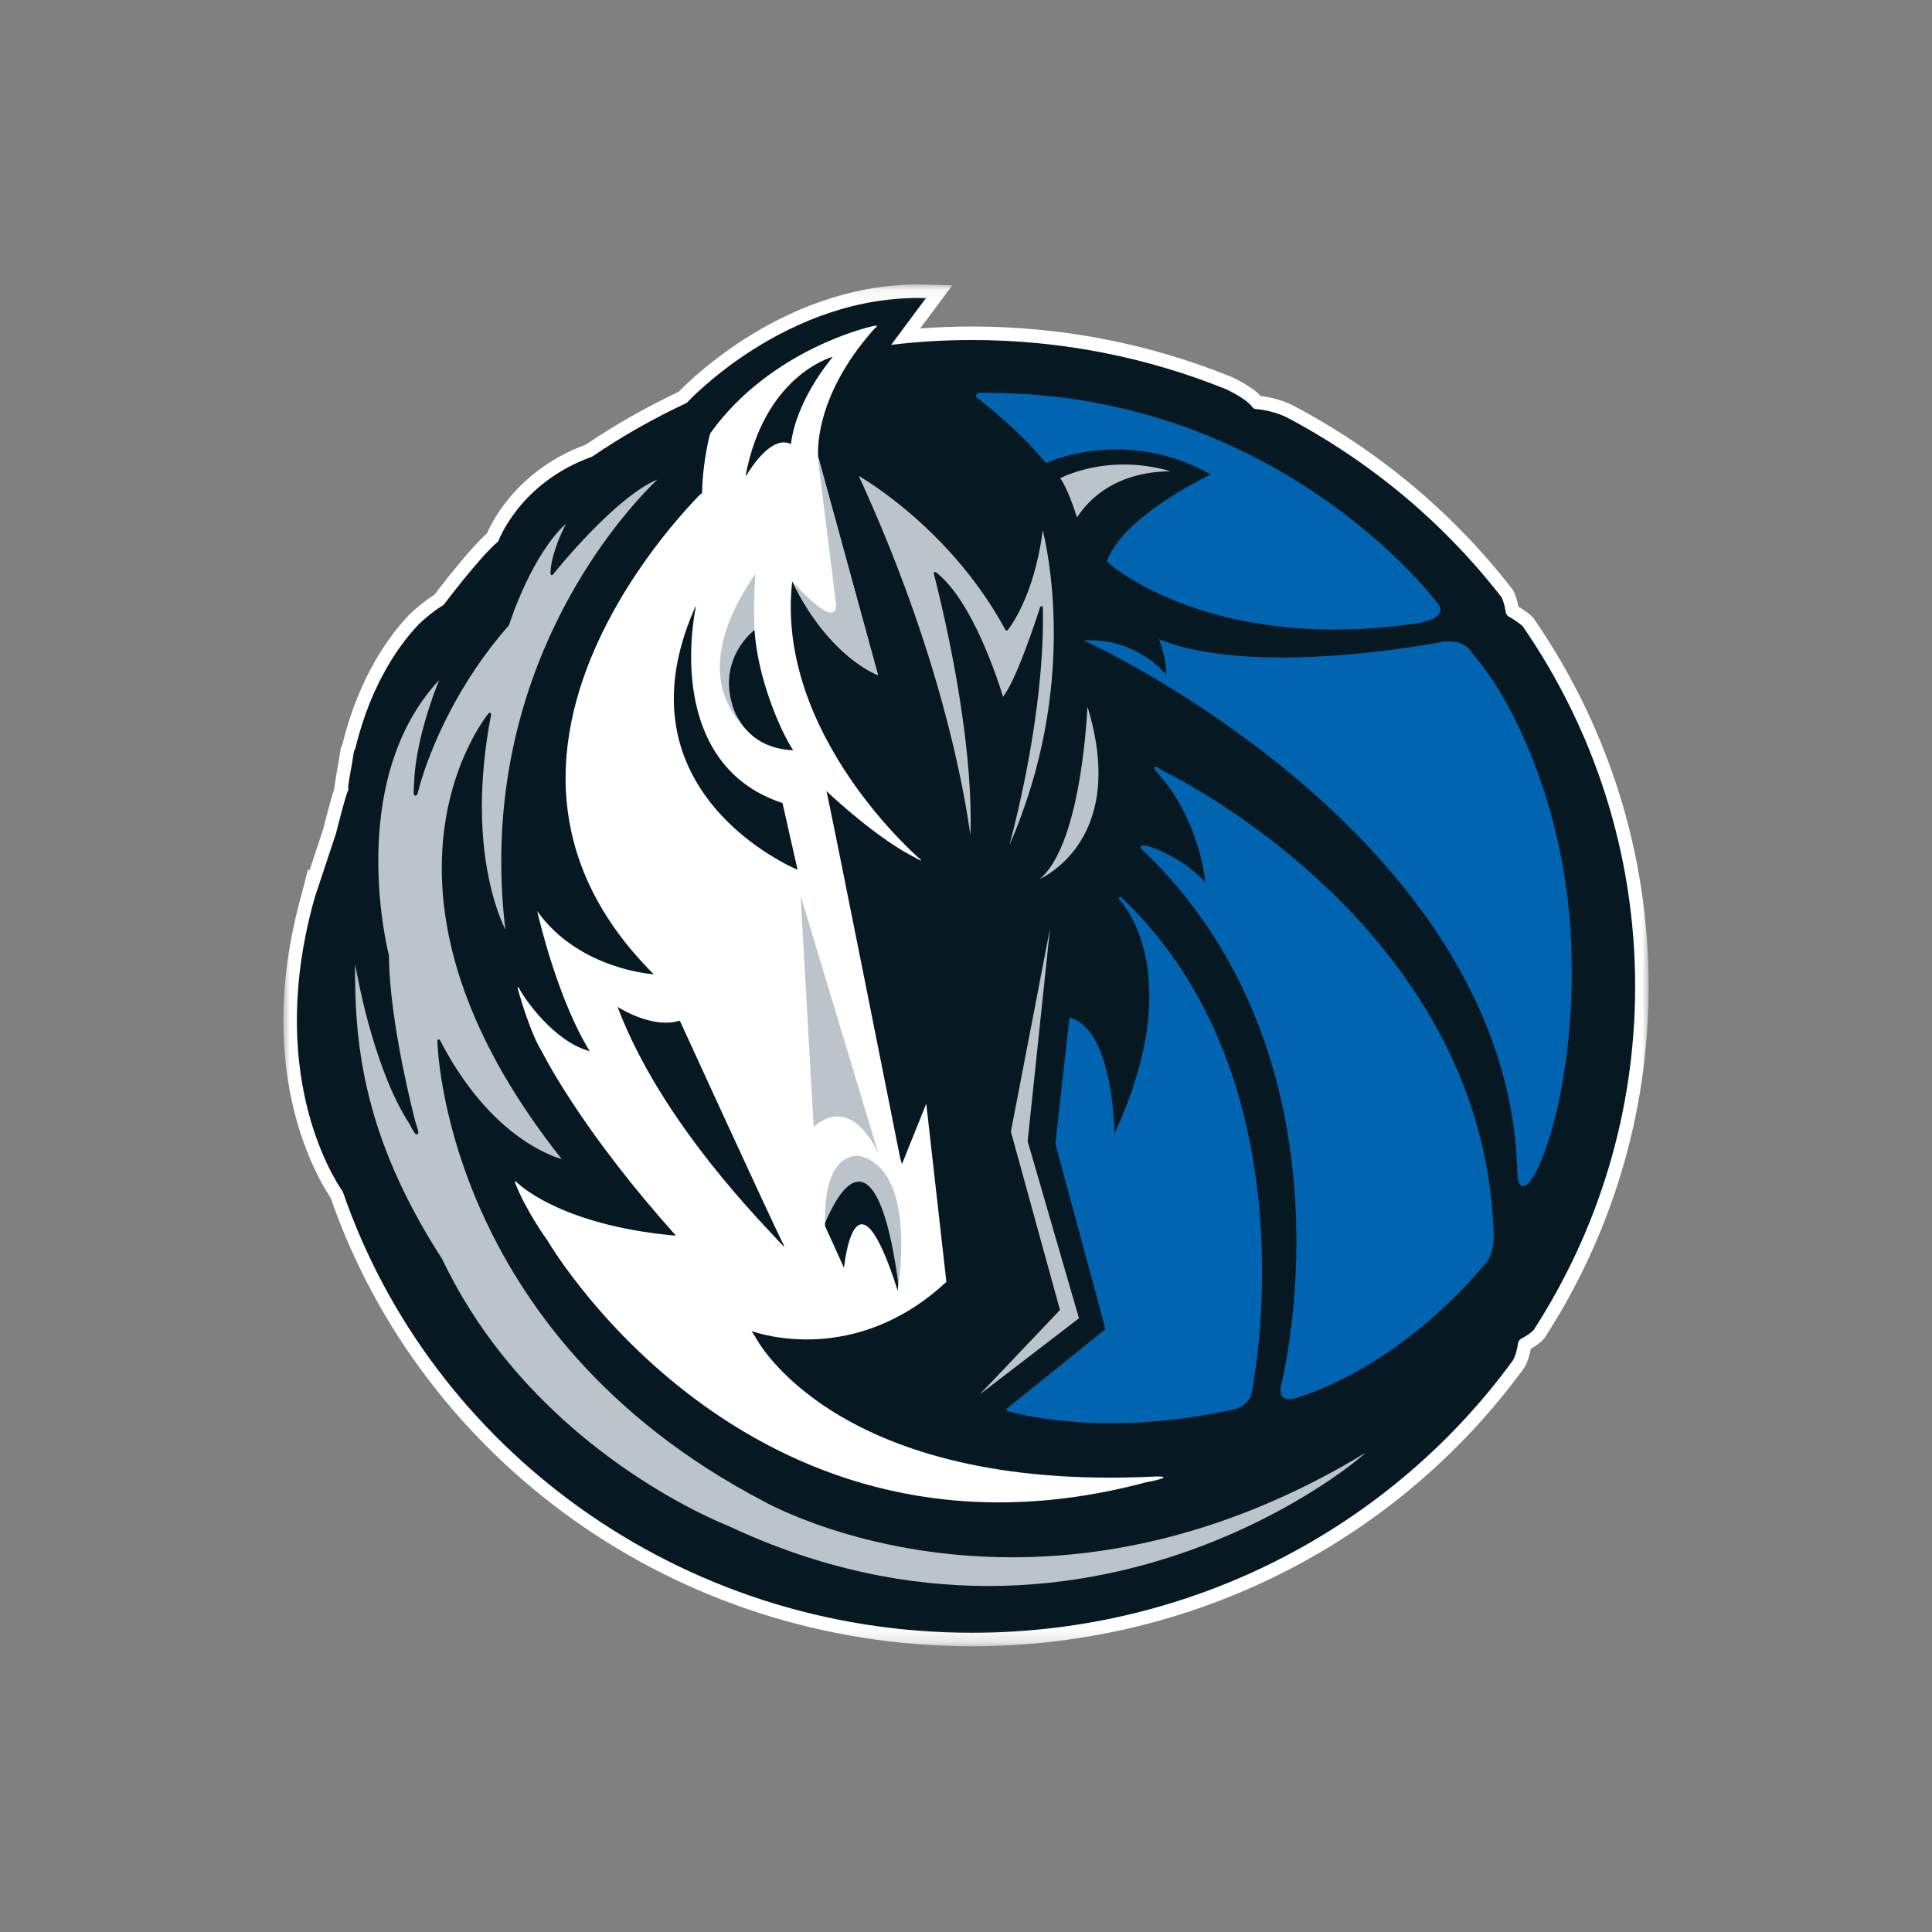 <?xml version="1.0" encoding="UTF-8"?>
<svg width="150px" height="150px" viewBox="0 0 150 150" version="1.1" xmlns="http://www.w3.org/2000/svg" xmlns:xlink="http://www.w3.org/1999/xlink">
    <rect x="0" y="0" width="150" height="150" fill="#808080" stroke="none"/>
    <!-- Generator: Sketch 55 (78076) - https://sketchapp.com -->
    <title>DAL</title>
    <desc>Created with Sketch.</desc>
    <defs>
        <polygon id="path-1" points="0 0.086 106 0.086 106 105.805 0 105.805"></polygon>
    </defs>
    <g id="DAL" stroke="none" stroke-width="1" fill="none" fill-rule="evenodd">
        <g id="Group" transform="translate(22, 22)">
            <g id="Group-4">
                <mask id="mask-2" fill="white">
                    <use xlink:href="#path-1"></use>
                </mask>
                <g id="Clip-2"></g>
                <path d="M3.676,71.008 C2.828,69.747 0,64.956 0,57.228 C0,54.326 0.401,51.015 1.445,47.335 C1.453,47.313 1.456,47.289 1.46,47.262 L1.915,45.478 L2.028,45.59 C2.098,45.379 2.172,45.159 2.245,44.937 C2.612,43.835 2.994,42.68 3.082,42.407 C3.142,42.171 3.477,40.85 3.741,39.93 C3.821,39.65 3.888,39.423 3.958,39.226 L3.975,39.095 C4.061,38.41 4.169,37.752 4.297,37.116 C4.343,36.775 4.402,36.444 4.449,36.166 L4.469,36.044 L4.518,35.931 C4.548,35.855 4.577,35.794 4.597,35.748 C5.915,30.359 8.385,27.172 9.774,25.727 L9.791,25.709 L9.808,25.691 C10.08,25.439 10.844,24.726 11.723,24.179 C12.125,23.651 13.437,21.95 14.641,20.603 C15.052,20.148 15.443,19.735 15.812,19.4 C16.01,18.944 16.489,17.972 17.388,16.849 C18.577,15.359 20.524,13.602 23.492,12.515 C25.771,10.967 28.185,9.6 30.692,8.417 C31.171,7.922 32.99,6.122 35.815,4.313 C39.1,2.216 43.768,0.089 49.288,0.086 C49.498,0.086 49.71,0.09 49.921,0.096 L51.932,0.156 L49.442,3.501 C50.767,3.402 52.107,3.35 53.458,3.35 C60.596,3.35 67.41,4.745 73.612,7.263 L73.642,7.275 L73.669,7.288 C73.913,7.404 74.339,7.616 74.783,7.89 C75.158,8.13 75.54,8.372 75.877,8.745 C76.302,8.793 77.212,8.941 78.227,9.396 L78.259,9.409 L78.284,9.424 C84.999,12.944 90.847,17.842 95.411,23.738 L95.453,23.79 L95.485,23.848 C95.557,23.966 95.736,24.328 95.89,25.093 C95.968,25.142 96.076,25.21 96.197,25.291 C96.444,25.456 96.72,25.643 96.989,25.914 L97.049,25.976 L97.1,26.048 C102.715,34.202 106,44.023 106,54.585 C106,64.594 103.049,73.943 97.953,81.833 L97.933,81.862 L97.914,81.887 C97.833,81.992 97.796,82.027 97.722,82.098 C97.656,82.162 97.573,82.233 97.468,82.313 C97.314,82.432 97.111,82.569 96.855,82.722 C96.835,82.819 96.806,82.95 96.769,83.095 C96.685,83.414 96.589,83.787 96.335,84.196 L96.321,84.219 L96.301,84.248 C86.782,97.308 71.133,105.816 53.458,105.816 C30.343,105.815 10.703,91.263 3.676,71.008" id="Fill-1" fill="#FFFFFF" mask="url(#mask-2)"></path>
                <path d="M96.238,26.644 C95.936,26.331 95.226,25.916 95.226,25.916 C94.965,25.817 94.913,25.579 94.913,25.579 C94.771,24.696 94.584,24.379 94.584,24.379 C90.11,18.604 84.38,13.802 77.8,10.351 C76.624,9.823 75.566,9.767 75.566,9.767 C75.326,9.774 75.215,9.585 75.215,9.585 C74.827,9.038 73.657,8.442 73.22,8.233 C67.137,5.765 60.46,4.399 53.458,4.399 C51.333,4.399 49.245,4.528 47.191,4.772 L49.89,1.143 C39.09,0.821 31.34,9.258 31.34,9.258 L31.344,9.269 C28.754,10.475 26.274,11.88 23.94,13.478 L23.946,13.464 C18.315,15.486 16.689,20.026 16.689,20.026 C15.263,21.219 12.436,24.972 12.436,24.972 C11.627,25.439 10.784,26.209 10.53,26.453 C9.235,27.8 6.859,30.843 5.594,36.082 C5.561,36.169 5.52,36.251 5.481,36.34 C5.433,36.631 5.376,36.961 5.33,37.288 C5.207,37.911 5.099,38.555 5.013,39.228 L5.068,39.155 C5.048,39.296 5.032,39.379 5.032,39.379 C4.899,39.47 4.089,42.699 4.089,42.699 C3.958,43.108 2.487,47.53 2.487,47.53 L2.477,47.521 C2.475,47.53 2.475,47.542 2.475,47.549 C-1.396,61.075 3.746,69.272 4.621,70.534 C11.46,90.431 30.741,104.768 53.458,104.768 C70.792,104.768 86.126,96.425 95.454,83.63 C95.719,83.214 95.853,82.364 95.853,82.364 C95.863,82.086 96.073,81.958 96.073,81.958 C96.792,81.571 97.04,81.307 97.071,81.265 C102.066,73.536 104.952,64.388 104.952,54.585 C104.952,44.241 101.738,34.63 96.238,26.644" id="Fill-3" fill="#061922" mask="url(#mask-2)"></path>
            </g>
            <path d="M31.847,16.924 C31.982,16.784 32.104,16.658 32.21,16.539 C32.384,16.36 32.451,16.315 32.472,16.328 C32.498,16.306 32.509,16.293 32.509,16.293 C32.555,13.719 33.137,11.653 33.137,11.653 C37.818,5.112 45.541,3.379 45.541,3.379 C46.501,3.103 45.882,3.527 45.882,3.527 C41.019,8.976 41.525,13.478 41.525,13.478 L46.167,30.413 C46.167,30.413 42.405,29.09 39.507,23.139 C38.166,35.01 49.362,44.637 49.362,44.637 C49.85,45.053 49.083,44.601 49.083,44.601 C46.279,43.202 43.051,40.25 42.168,39.422 C42.405,40.337 47.855,67.732 47.87,67.813 C47.896,67.94 47.97,68.205 48.027,68.381 L49.916,63.69 L51.476,77.523 C44.379,84.128 36.82,81.512 36.353,81.34 C36.534,81.637 36.677,81.854 36.677,81.854 C36.677,81.854 42.818,93.909 67.821,92.631 C67.821,92.631 68.42,92.628 68.329,92.706 C68.339,92.725 68.306,92.754 68.195,92.793 C67.723,92.965 66.988,93.083 66.988,93.083 C36.799,101.147 21.156,75.423 20.48,74.274 C20.289,74.012 18.825,71.947 18.007,69.868 C17.982,69.807 17.947,69.603 18.087,69.762 C18.087,69.762 21.293,73.101 30.356,73.927 C30.424,73.921 30.461,73.911 30.461,73.911 C23.452,66.098 20.474,60.44 20.035,59.573 C20.035,59.571 20.032,59.571 20.026,59.571 C20.026,59.571 19.185,58.304 18.187,54.715 C18.187,54.715 18.212,54.535 18.298,54.715 C18.639,55.428 20.959,58.848 23.78,59.613 L23.786,59.613 C21.393,55.749 19.904,49.636 19.713,48.743 C22.977,53.312 28.755,53.64 28.755,53.64 C28.747,53.625 28.74,53.613 28.725,53.596 C28.74,53.615 28.744,53.628 28.744,53.628 C19.236,44.144 21.284,33.818 25.144,26.363 C27.416,21.961 30.32,18.559 31.847,16.924" id="Fill-5" fill="#FFFFFF"></path>
            <path d="M60.296,79.707 L54.058,86.272 C54.063,86.267 54.068,86.264 54.072,86.259 L61.771,80.35 L57.786,66.604 L59.526,50.073 L56.485,65.859 L60.296,79.707" id="Fill-6" fill="#BBC4CA"></path>
            <path d="M61.682,39.262 C61.139,42.085 60.25,44.976 58.71,46.266 C58.824,46.209 58.961,46.135 59.121,46.041 C59.583,45.767 60.199,45.331 60.817,44.693 C62.049,43.413 63.286,41.318 63.286,38.028 C63.286,36.557 63.039,34.846 62.433,32.863 C62.371,33.999 62.187,36.601 61.682,39.262" id="Fill-7" fill="#BBC4CA"></path>
            <path d="M61.617,18.171 C63.79,14.887 67.362,14.603 68.877,14.588 C67.569,14.205 66.352,14.065 65.268,14.065 C62.973,14.064 61.266,14.695 60.56,15.009 C60.457,15.055 60.376,15.094 60.316,15.124 C60.875,15.905 61.426,17.568 61.617,18.171 Z M61.583,18.426 L61.688,18.395 L61.583,18.426 L61.583,18.426 Z" id="Fill-8" fill="#BBC4CA"></path>
            <path d="M56.157,26.849 L56.251,26.798 L56.157,26.849 Z M58.87,25.066 C58.924,25.073 58.964,25.118 58.967,25.171 C58.972,25.476 58.975,25.781 58.975,26.088 C58.972,33.158 57.097,40.9 56.379,43.59 C59.089,37.398 59.818,31.612 59.818,27.169 C59.818,24.566 59.569,22.427 59.318,20.938 C59.186,20.162 59.055,19.566 58.961,19.17 C58.274,24.493 56.25,26.908 56.24,26.919 C56.217,26.947 56.18,26.962 56.147,26.957 C56.109,26.954 56.077,26.933 56.06,26.901 C52.73,20.755 47.819,17.005 45.574,15.517 C45.186,15.259 44.878,15.07 44.673,14.947 C51.008,28.713 52.862,39.334 53.339,42.836 C53.353,42.432 53.361,42.022 53.361,41.606 C53.361,35.318 51.753,27.736 50.947,24.342 C50.679,23.211 50.501,22.546 50.501,22.545 C50.489,22.5 50.506,22.452 50.546,22.426 C50.583,22.4 50.635,22.403 50.674,22.431 C53.521,24.645 55.521,30.926 55.875,32.092 C56.405,31.432 57.104,29.786 57.669,28.274 C58.282,26.637 58.751,25.144 58.753,25.142 C58.767,25.096 58.81,25.066 58.856,25.066 C58.861,25.066 58.866,25.066 58.87,25.066 Z" id="Fill-9" fill="#BBC4CA"></path>
            <path d="M5.568,53.615 C5.571,60.162 6.696,67.013 12.33,75.754 L12.339,75.766 C17.659,86.974 27.467,93.007 32.04,95.321 C33.562,96.092 34.497,96.449 34.506,96.453 C41.772,99.878 48.606,101.136 54.731,101.136 C67.556,101.137 77.277,95.609 81.334,92.846 C82.689,91.926 83.408,91.315 83.408,91.313 L83.479,91.396 L83.409,91.313 C83.679,91.091 83.881,90.915 84.029,90.783 C83.948,90.827 83.867,90.876 83.787,90.924 C83.496,91.097 83.229,91.27 83.228,91.272 C73.261,97.121 64.076,98.908 56.579,98.908 C44.832,98.908 37.233,94.529 37.226,94.526 C12.323,81.466 11.959,58.83 11.959,58.814 C11.959,58.764 11.991,58.72 12.042,58.707 C12.092,58.695 12.14,58.718 12.165,58.763 C15.378,64.987 19.273,67.111 21.008,67.786 C21.259,67.883 21.463,67.949 21.614,67.993 C14.373,58.868 12.299,51.189 12.299,45.399 C12.299,37.73 15.93,33.388 15.939,33.377 C15.97,33.339 16.024,33.327 16.069,33.349 C16.115,33.37 16.138,33.419 16.13,33.468 C15.611,36.171 15.414,38.556 15.411,40.622 C15.414,45.674 16.598,48.818 17.185,50.07 C17.202,50.106 17.219,50.142 17.237,50.175 C17.017,48.335 16.919,46.56 16.919,44.85 C16.919,27.779 26.921,17.262 29.032,15.232 C27.452,15.895 25.532,17.592 23.969,19.194 C22.237,20.964 20.931,22.608 20.928,22.611 C20.899,22.647 20.851,22.662 20.808,22.647 C20.765,22.63 20.734,22.589 20.737,22.542 C20.751,21.188 21.524,19.483 21.943,18.658 C20.657,19.828 19.588,21.662 18.828,23.265 C17.987,25.041 17.522,26.525 17.522,26.529 L17.499,26.568 C13.537,31.052 11.62,35.839 10.911,37.949 C10.673,38.652 10.573,39.054 10.573,39.054 C10.482,39.417 10.43,39.596 10.382,39.688 C10.359,39.714 10.359,39.763 10.256,39.778 C10.174,39.773 10.151,39.715 10.142,39.696 C10.131,39.671 10.128,39.651 10.125,39.629 C10.12,39.584 10.117,39.533 10.117,39.475 C10.117,39.267 10.142,38.981 10.142,38.981 C10.218,35.758 11.557,32.135 12.096,30.796 C8.299,34.879 7.37,40.416 7.37,44.841 C7.37,46.933 7.578,48.774 7.786,50.091 C7.994,51.408 8.2,52.197 8.2,52.199 L8.202,52.226 C8.213,54.828 8.725,58.045 9.232,60.609 C9.743,63.172 10.245,65.078 10.245,65.075 C10.413,65.572 10.476,65.8 10.482,65.925 C10.479,65.948 10.479,65.968 10.467,65.999 C10.459,66.03 10.405,66.078 10.353,66.074 C10.269,66.063 10.259,66.031 10.231,66.007 C10.208,65.981 10.182,65.949 10.159,65.913 C10.111,65.842 10.057,65.748 10.005,65.656 C9.905,65.479 9.814,65.302 9.814,65.3 C7.163,61.238 5.869,54.538 5.572,52.848 C5.571,53.103 5.568,53.359 5.568,53.615" id="Fill-10" fill="#BBC4CA"></path>
            <path d="M63.984,21.644 L63.93,21.594 L63.956,21.525 C65.174,18.271 70.895,15.379 72.006,14.836 C69.344,13.342 66.791,12.894 64.672,12.893 C63.069,12.893 61.718,13.152 60.768,13.411 C59.818,13.669 59.276,13.924 59.276,13.924 L59.276,13.925 L59.198,13.961 L59.147,13.894 C58.161,12.665 56.879,11.44 55.843,10.526 C54.851,9.65 54.089,9.058 54.023,9.009 C53.878,8.914 53.787,8.859 53.775,8.722 C53.775,8.643 53.832,8.589 53.875,8.566 C53.921,8.541 53.969,8.528 54.023,8.517 C54.129,8.497 54.254,8.493 54.366,8.493 C54.504,8.493 54.62,8.501 54.648,8.502 C77.463,8.509 89.592,24.81 89.595,24.814 C89.753,24.996 89.832,25.174 89.832,25.344 C89.812,25.836 89.255,26.07 88.752,26.228 C88.24,26.384 87.732,26.44 87.732,26.44 C85.53,26.747 83.485,26.88 81.596,26.88 C69.735,26.88 63.999,21.656 63.984,21.644" id="Fill-11" fill="#0064B1"></path>
            <path d="M56.209,87.548 C56.17,87.535 56.143,87.503 56.134,87.464 C56.126,87.425 56.143,87.383 56.173,87.358 L63.828,81.2 L59.944,66.816 L59.942,66.776 L61.015,57.131 C61.018,57.097 61.035,57.068 61.064,57.051 C61.089,57.033 61.123,57.028 61.153,57.037 C62.895,57.573 63.711,59.94 64.133,62.152 C64.43,63.736 64.514,65.253 64.539,65.992 C66.572,61.594 67.235,58.061 67.235,55.322 C67.235,51.441 65.904,49.152 65.248,48.253 C65.03,47.954 64.887,47.813 64.887,47.813 C64.846,47.771 64.846,47.703 64.887,47.66 C64.929,47.618 64.997,47.616 65.04,47.657 C74.157,56.293 75.988,68.381 75.988,76.715 C75.988,82.344 75.152,86.267 75.152,86.272 L75.149,86.285 C74.849,87.173 73.929,87.398 73.914,87.403 C70.203,88.226 66.931,88.495 64.244,88.495 C59.202,88.495 56.217,87.55 56.209,87.548" id="Fill-12" fill="#0064B1"></path>
            <path d="M77.642,86.503 C77.5,86.39 77.411,86.199 77.414,85.934 C77.414,85.812 77.43,85.673 77.469,85.51 C77.469,85.507 77.765,84.367 78.062,82.4 C78.356,80.433 78.652,77.647 78.652,74.372 C78.652,65.69 76.57,53.578 66.897,44.163 C66.86,44.139 66.724,44.044 66.634,43.946 C66.603,43.905 66.567,43.87 66.563,43.791 C66.56,43.739 66.6,43.677 66.645,43.66 C66.689,43.638 66.726,43.634 66.772,43.634 C66.869,43.634 67,43.657 67.208,43.713 C67.217,43.717 69.786,44.497 71.592,46.523 C71.576,46.396 71.555,46.237 71.53,46.049 C71.45,45.535 71.313,44.81 71.07,43.965 C70.588,42.277 69.692,40.117 68.055,38.23 C68.052,38.229 67.825,37.991 67.701,37.826 C67.664,37.762 67.63,37.739 67.619,37.647 C67.619,37.626 67.624,37.588 67.653,37.56 C67.684,37.53 67.721,37.524 67.741,37.524 C67.821,37.53 67.854,37.557 67.932,37.603 C68.005,37.649 68.104,37.717 68.236,37.817 C68.815,38.097 93.112,49.854 93.963,73.595 C93.963,73.597 93.976,73.732 93.976,73.946 C93.974,74.524 93.884,75.681 93.116,76.341 C92.881,76.634 87.124,83.796 78.652,86.546 C78.647,86.547 78.396,86.644 78.113,86.645 C77.955,86.644 77.782,86.615 77.642,86.503" id="Fill-13" fill="#0064B1"></path>
            <path d="M95.919,69.79 C95.853,69.62 95.819,69.385 95.809,69.068 C95.257,46.224 70.213,31.844 63.953,28.615 C63.06,28.153 62.555,27.92 62.555,27.92 L62.115,27.716 L62.598,27.711 C62.618,27.711 62.638,27.711 62.658,27.711 C65.941,27.713 67.952,29.695 68.549,30.379 L68.549,30.379 C68.549,29.778 68.43,29.147 68.312,28.666 C68.189,28.185 68.071,27.858 68.071,27.858 L67.99,27.634 L68.21,27.719 C70.832,28.718 74.211,29.049 77.523,29.048 C80.723,29.048 83.867,28.739 86.206,28.43 C88.547,28.121 90.08,27.812 90.083,27.812 L90.088,27.81 L90.094,27.81 C90.217,27.799 90.334,27.794 90.442,27.794 C91.774,27.791 92.199,28.541 92.256,28.67 C95.386,32.161 99.265,40.254 99.913,49.973 C99.992,51.193 100.03,52.377 100.03,53.52 C100.024,62.046 97.984,68.261 96.785,69.735 C96.609,69.945 96.451,70.078 96.264,70.083 C96.102,70.083 95.982,69.959 95.919,69.79" id="Fill-14" fill="#0064B1"></path>
            <path d="M42.607,5.765 C42.622,5.746 42.643,5.728 42.65,5.704 L42.643,5.707 C42.365,5.787 37.376,7.258 35.898,14.867 C35.898,14.867 35.887,15.006 35.968,14.878 C36.417,14.137 37.975,11.778 39.41,12.478 C39.41,12.478 39.418,12.42 39.43,12.322 C39.507,11.678 39.974,9.033 42.607,5.765" id="Fill-15" fill="#061922"></path>
            <path d="M38.782,74.536 C37.704,72.37 30.779,57.24 30.779,57.24 C28.623,57.928 25.951,56.173 25.951,56.173 C25.951,56.176 25.951,56.181 25.951,56.181 C29.36,65.23 37.38,73.146 38.659,74.58 C38.671,74.59 38.674,74.592 38.679,74.6 C38.896,74.839 38.896,74.751 38.896,74.751 C38.865,74.707 38.833,74.632 38.782,74.536" id="Fill-16" fill="#061922"></path>
            <path d="M31.916,25.27 C25.663,39.56 39.732,45.451 39.917,45.524 L39.923,45.526 L39.179,42.235 L38.753,40.35 C38.397,40.235 38.073,40.106 37.752,39.964 C37.644,39.917 37.538,39.864 37.433,39.816 C37.303,39.753 37.17,39.691 37.048,39.627 C30.9,36.357 31.497,28.531 31.876,25.99 C31.876,25.97 31.876,25.954 31.879,25.936 C31.893,25.863 31.905,25.79 31.916,25.723 C31.953,25.485 31.984,25.323 32.004,25.237 C32.01,25.198 32.016,25.173 32.016,25.173 C32.016,25.165 32.016,25.165 32.016,25.163 C32.033,24.972 31.944,25.19 31.916,25.27" id="Fill-17" fill="#061922"></path>
            <path d="M41.173,65.494 L40.16,47.539 L46.197,67.559 C46.197,67.559 44.216,62.828 41.173,65.494" id="Fill-18" fill="#BBC4CA"></path>
            <path d="M41.536,13.869 L42.874,24.605 C42.874,24.605 43.527,27.539 39.507,23.139 C42.405,29.09 46.167,30.413 46.167,30.413 L41.56,13.608 C41.552,13.638 41.521,13.666 41.536,13.869" id="Fill-19" fill="#BBC4CA"></path>
            <path d="M35.121,33.452 C34.746,32.569 34.593,31.761 34.593,31.039 C34.594,28.43 36.514,26.962 36.523,26.953 L36.58,26.911 C36.58,26.937 36.483,25.252 36.64,22.562 C35.096,24.835 31.825,30.223 35.741,34.433 C35.678,34.345 35.622,34.266 35.569,34.189 C35.368,33.896 35.228,33.66 35.121,33.452" id="Fill-20" fill="#BBC4CA"></path>
            <path d="M39.213,35.637 C38.548,34.471 36.851,30.753 36.586,26.988 C36.581,26.964 36.58,26.937 36.58,26.911 L36.523,26.953 C36.514,26.962 34.594,28.43 34.593,31.039 C34.593,31.761 34.746,32.569 35.121,33.452 C35.228,33.66 35.368,33.896 35.569,34.189 C35.622,34.266 35.678,34.345 35.741,34.433 C35.814,34.526 35.898,34.612 35.989,34.711 C36.647,35.429 37.762,36.172 39.589,36.251 C39.589,36.251 39.438,36.037 39.213,35.637" id="Fill-21" fill="#061922"></path>
            <path d="M47.696,78.23 L47.696,78.23 C47.696,78.233 47.696,78.237 47.696,78.238 C47.696,78.231 47.698,78.223 47.698,78.215 C47.698,78.213 47.698,78.211 47.696,78.21 C47.696,78.216 47.696,78.223 47.696,78.23" id="Fill-22" fill="#BBC4CA"></path>
            <path d="M44.676,69.739 C45.3,69.746 45.775,70.316 46.164,71.107 C46.557,71.906 46.869,72.958 47.111,74.008 C47.414,75.317 47.608,76.624 47.714,77.422 C47.711,77.782 47.708,78.047 47.698,78.2 C47.698,78.205 47.698,78.21 47.698,78.213 C47.83,77.347 49.1,68.956 44.835,67.774 C44.835,67.774 41.869,67.016 42.06,73.198 C42.078,73.057 42.094,72.934 42.105,72.82 C43.079,70.631 43.894,69.756 44.676,69.739" id="Fill-23" fill="#BBC4CA"></path>
            <path d="M47.698,78.213 C47.698,78.213 47.698,78.214 47.698,78.215 C47.698,78.216 47.698,78.216 47.698,78.218 C47.698,78.218 47.698,78.216 47.698,78.213" id="Fill-24" fill="#061922"></path>
            <path d="M47.714,77.422 C47.696,77.161 47.414,75.317 47.111,74.008 C46.869,72.958 46.557,71.906 46.164,71.107 C45.775,70.316 45.3,69.746 44.676,69.739 C43.894,69.756 43.079,70.631 42.105,72.82 C42.045,72.979 42.06,72.999 42.06,73.198 L43.529,76.435 C43.529,76.435 44.373,67.769 47.691,78.187 C47.694,78.207 47.694,78.223 47.696,78.23 C47.696,78.223 47.696,78.216 47.696,78.21 C47.698,78.211 47.698,78.213 47.698,78.215 C47.698,78.214 47.698,78.213 47.698,78.213 C47.698,78.21 47.698,78.205 47.698,78.2 C47.708,78.047 47.745,77.855 47.714,77.422" id="Fill-25" fill="#061922"></path>
        </g>
    </g>
</svg>
